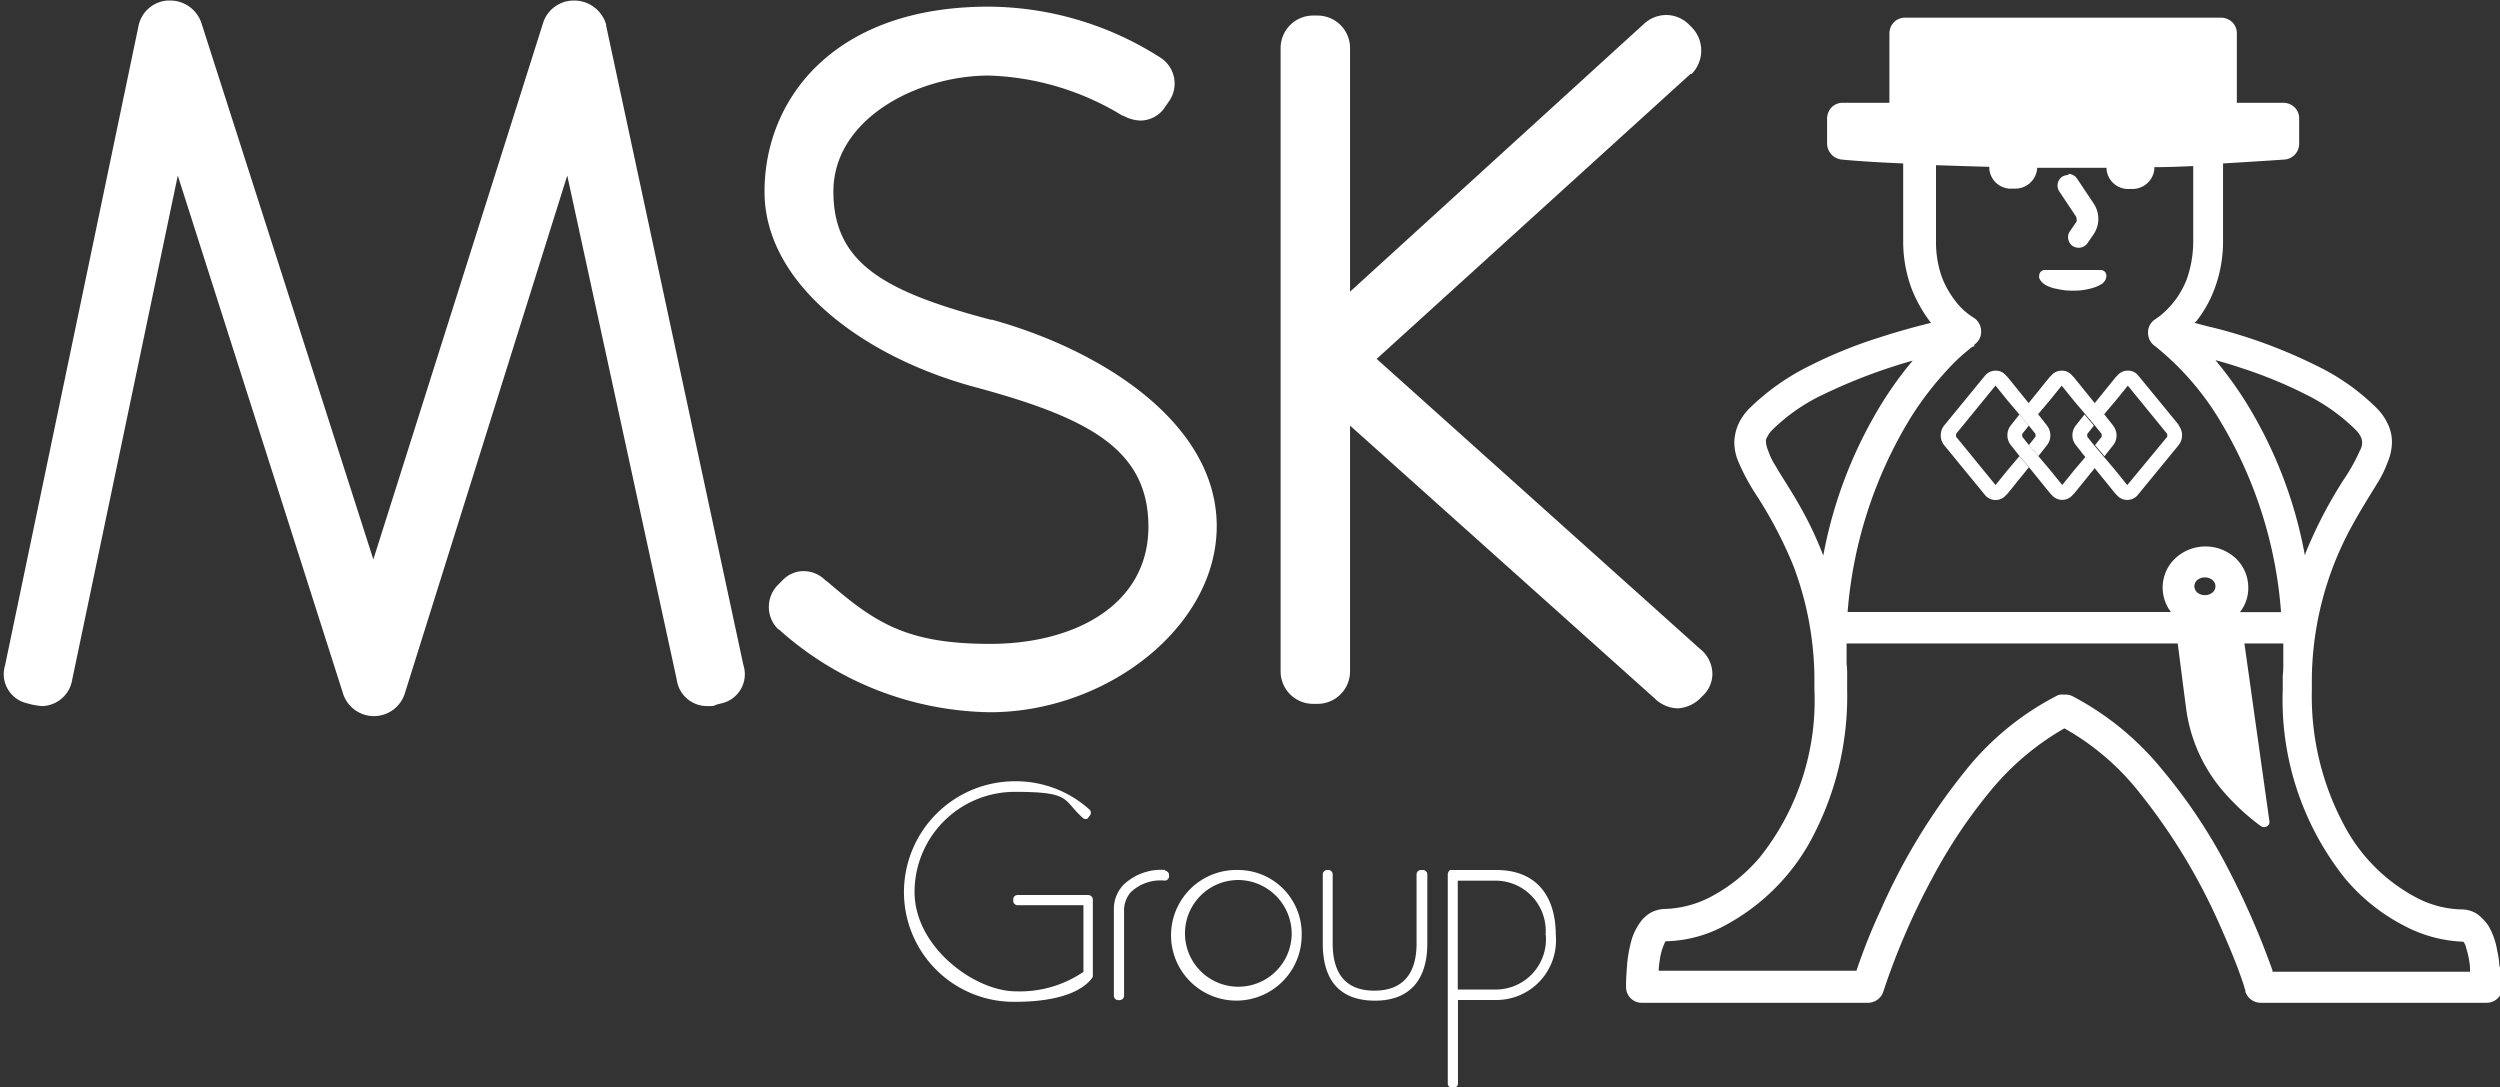<svg xmlns="http://www.w3.org/2000/svg" xmlns:xlink="http://www.w3.org/1999/xlink" width="110" height="47.838" viewBox="0 0 110 47.838"><rect x="0" y="0" width="110" height="47.838" fill="#333333" stroke="none"/><defs><clipPath id="a"><rect width="110" height="47.838" transform="translate(735 442.6)" fill="none"/></clipPath></defs><g transform="translate(-735 -442.6)" clip-path="url(#a)"><path d="M1088.988,511.7l-.367-.465-.416-.489-.929-1.149-.073-.073a.568.568,0,0,0-.464-.22h0a.6.6,0,0,0-.465.22l-1.784,2.176a.7.7,0,0,0,0,.9l1.784,2.176a.6.6,0,0,0,.929,0l.073-.073.929-1.149-.416-.489-.538.636-.513.636L1085,512.209v-.122l1.736-2.127.513.636.538.636.416.489.293.367v.122l-.293.367.416.489.367-.464a.7.7,0,0,0,0-.9" transform="translate(-263.934 -50.395)" fill="#fff"/><path d="M1099.79,519.033l-.538.635-.513.636-.513-.636-.538-.635-.416-.489-.293-.367v-.122l.293-.367-.415-.489-.367.464a.7.7,0,0,0,0,.9l.367.464.415.489.929,1.149.073.073a.6.6,0,0,0,.929,0l.073-.073.929-1.149Z" transform="translate(-273.001 -56.364)" fill="#fff"/><path d="M1112.712,511.7l-1.784-2.176a.568.568,0,0,0-.464-.22h0a.6.6,0,0,0-.464.22l-.073.073-.929,1.149.416.489.538-.635.513-.636,1.735,2.127v.122l-1.76,2.127-.513-.636-.538-.636-.416-.489-.293-.367v-.122l.293-.367-.415-.489-.367.464a.7.7,0,0,0,0,.9l.367.464.415.489.929,1.149.073.073a.6.6,0,0,0,.929,0l1.784-2.176a.7.7,0,0,0,0-.9" transform="translate(-281.841 -50.396)" fill="#fff"/><path d="M1103.815,511.7l-.367-.465-.416-.489-.929-1.149-.073-.073a.568.568,0,0,0-.464-.22h0a.6.6,0,0,0-.464.22l-.073.073-.929,1.149.416.489.538-.636.513-.636.513.636.538.636.416.489.293.367v.122l-.293.367.416.489.367-.464a.7.7,0,0,0,0-.9" transform="translate(-275.853 -50.395)" fill="#fff"/><path d="M1105.832,473.949a.557.557,0,0,0-.269.073.472.472,0,0,0-.122.66l.733,1.1h0a.5.5,0,0,1,.025.122c0,.073,0,.122-.025.122-.147.22-.269.391-.269.391a.472.472,0,0,0,.122.66.492.492,0,0,0,.269.073.47.47,0,0,0,.391-.22s.122-.171.269-.391a1.211,1.211,0,0,0,0-1.32h0l-.733-1.1a.47.47,0,0,0-.391-.22" transform="translate(-279.825 -23.649)" fill="#fff"/><path d="M1105.293,492.2c0,.244-.562.44-1.247.44s-1.247-.2-1.247-.44h2.493Z" transform="translate(-277.893 -37.476)" fill="#fff"/><path d="M1104.764,491.444h-.22v-.024a.454.454,0,0,1-.1.073,1.067,1.067,0,0,1-.367.122,3.665,3.665,0,0,1-.538.049,2.434,2.434,0,0,1-.807-.122.47.47,0,0,1-.2-.1h-.2v.244h2.518v-.244h0V491.2h-2.518a.251.251,0,0,0-.244.245.264.264,0,0,0,.049.2.694.694,0,0,0,.244.22,1.587,1.587,0,0,0,.514.171,2.873,2.873,0,0,0,.66.073,2.938,2.938,0,0,0,.978-.147,1.5,1.5,0,0,0,.342-.171.648.648,0,0,0,.122-.147.461.461,0,0,0,.049-.2.251.251,0,0,0-.244-.244v.244Z" transform="translate(-277.364 -36.72)" fill="#fff"/><path d="M1127.162,556.4a7.7,7.7,0,0,0,3.177,4.864L1129,551.8l-2.4.318s.489,3.691.562,4.278" transform="translate(-295.876 -82.507)" fill="#fff"/><path d="M1066.127,487.551a3.786,3.786,0,0,0-.1-.709,3.131,3.131,0,0,0-.391-1.1,2.18,2.18,0,0,0-.464-.489,1.239,1.239,0,0,0-.733-.22,4.486,4.486,0,0,1-2-.538,7.615,7.615,0,0,1-3.1-3.08,12.009,12.009,0,0,1-1.467-6.038v-.562a14.251,14.251,0,0,1,1.76-6.649c.416-.758.807-1.369,1.149-1.931a4.58,4.58,0,0,0,.416-.856,2.314,2.314,0,0,0,.2-.9,1.811,1.811,0,0,0-.171-.782,2.419,2.419,0,0,0-.464-.684,9.728,9.728,0,0,0-2.689-1.907,22.226,22.226,0,0,0-4.5-1.662c-.318-.073-.587-.147-.855-.22,0-.024.049-.049.073-.073a5.32,5.32,0,0,0,.807-1.442,5.989,5.989,0,0,0,.367-2.1v-3.4h0c1.711-.1,2.689-.171,2.713-.171a.7.7,0,0,0,.636-.709v-1.1a.683.683,0,0,0-.2-.489.727.727,0,0,0-.489-.2h-2.053v-3.056a.683.683,0,0,0-.2-.489.726.726,0,0,0-.489-.2h-13.909a.682.682,0,0,0-.489.2.726.726,0,0,0-.2.489v3.056h-2.053a.682.682,0,0,0-.489.2.727.727,0,0,0-.2.489v1.1a.714.714,0,0,0,.635.709s.978.1,2.713.171h0v3.4a5.992,5.992,0,0,0,.367,2.1,6.2,6.2,0,0,0,.856,1.516c-.611.147-1.418.367-2.249.636a20.332,20.332,0,0,0-3.08,1.247,10.267,10.267,0,0,0-2.689,1.907,2.425,2.425,0,0,0-.464.684,2.138,2.138,0,0,0-.171.782,2.223,2.223,0,0,0,.2.9,9.48,9.48,0,0,0,.831,1.516,18.752,18.752,0,0,1,1.564,3.007,14.234,14.234,0,0,1,.929,4.889h0v.562a11.063,11.063,0,0,1-2.4,7.382,7.232,7.232,0,0,1-2.151,1.736,4.653,4.653,0,0,1-2,.538,1.388,1.388,0,0,0-.66.171,1.5,1.5,0,0,0-.416.367,2.684,2.684,0,0,0-.391.733,6.111,6.111,0,0,0-.22,1.124c-.024.342-.049.66-.049.831v.22a.689.689,0,0,0,.709.684h9.925a.712.712,0,0,0,.684-.489h0a30.874,30.874,0,0,1,2.176-5.036,22.689,22.689,0,0,1,2.591-3.862,11.809,11.809,0,0,1,3.2-2.689,11.136,11.136,0,0,1,3.251,2.762,26.224,26.224,0,0,1,3.544,5.793c.391.88.709,1.638.9,2.176.1.269.171.489.22.635,0,.073.049.122.049.171v.049h0a.712.712,0,0,0,.684.489h9.924a.7.7,0,0,0,.709-.684v-.22c0-.122,0-.416-.024-.709m-11.416-26.3a19.667,19.667,0,0,1,2.787,1.149,8.375,8.375,0,0,1,2.224,1.589,1.188,1.188,0,0,1,.2.293.576.576,0,0,1,.049.2.7.7,0,0,1-.1.391,8.14,8.14,0,0,1-.709,1.271,19.521,19.521,0,0,0-1.687,3.251.09.09,0,0,1-.024.073,19.39,19.39,0,0,0-2.664-6.844,16.978,16.978,0,0,0-1.271-1.736c.367.1.782.22,1.2.367m-11.807-1.051a.676.676,0,0,0,.293-.464.728.728,0,0,0-.342-.733,2.9,2.9,0,0,1-.831-.782,4.028,4.028,0,0,1-.562-1.027,4.665,4.665,0,0,1-.245-1.564v-3.324q1.063.037,2.347.073v.1a.954.954,0,0,0,1.051.856.97.97,0,0,0,1.051-.856V452.4h3.056v.073a.954.954,0,0,0,1.051.856.97.97,0,0,0,1.051-.856v-.1c.611,0,1.173-.024,1.711-.049v3.324a5.045,5.045,0,0,1-.269,1.613,3.806,3.806,0,0,1-.9,1.393,3.289,3.289,0,0,1-.367.318.337.337,0,0,0-.1.073h0a.689.689,0,0,0-.342.733.675.675,0,0,0,.293.464h0a12.312,12.312,0,0,1,2.958,3.447,19,19,0,0,1,2.591,8.262h-1.809a1.687,1.687,0,0,0,.367-1.076,1.77,1.77,0,0,0-.562-1.3,1.954,1.954,0,0,0-2.64,0,1.768,1.768,0,0,0-.2,2.371h-14.227a19.275,19.275,0,0,1,2.762-8.531,14.153,14.153,0,0,1,1.956-2.469,8.1,8.1,0,0,1,.635-.562.567.567,0,0,1,.171-.122h.049v-.024h0Zm11.367,13.127,1.027,7.333a7.61,7.61,0,0,1-1.027-1,6.153,6.153,0,0,1-1.589-3.349c-.049-.342-.244-1.833-.391-2.958h1.98Zm-1.687-2.493a.393.393,0,0,1,.122-.269.54.54,0,0,1,.684,0,.357.357,0,0,1,0,.538.54.54,0,0,1-.684,0,.393.393,0,0,1-.122-.269m-17.258-3.349c-.44-.807-.88-1.442-1.173-1.956a2.661,2.661,0,0,1-.318-.66,1.1,1.1,0,0,1-.1-.391.294.294,0,0,1,.049-.2,1.194,1.194,0,0,1,.2-.293,8.119,8.119,0,0,1,2.322-1.613,23.985,23.985,0,0,1,3.887-1.467,16.056,16.056,0,0,0-1.271,1.736,19.584,19.584,0,0,0-2.665,6.844,15.541,15.541,0,0,0-.929-2m20.7,20.264a35.511,35.511,0,0,0-2.053-4.669,23.745,23.745,0,0,0-2.787-4.156,12.663,12.663,0,0,0-3.96-3.251.677.677,0,0,0-.318-.073h-.1a.509.509,0,0,0-.318.073,12.4,12.4,0,0,0-3.96,3.251,27.2,27.2,0,0,0-3.74,6.136,25.859,25.859,0,0,0-1.075,2.689h-8.7v-.073a5.088,5.088,0,0,1,.073-.562,2.547,2.547,0,0,1,.2-.611.053.053,0,0,1,.049-.049,5.691,5.691,0,0,0,2.616-.709,9.3,9.3,0,0,0,3.691-3.618,13.346,13.346,0,0,0,1.662-6.747v-.611h0a3.771,3.771,0,0,0-.025-.538v-.88h14.569c.147,1.124.342,2.664.391,3.007a7,7,0,0,0,1.784,3.691,9.83,9.83,0,0,0,1.491,1.344.264.264,0,0,0,.269,0,.213.213,0,0,0,.1-.22l-1.1-7.822h1.711v.9h0a3.614,3.614,0,0,1-.024.513v.611a12.6,12.6,0,0,0,2.738,8.311,8.447,8.447,0,0,0,2.591,2.078,6.009,6.009,0,0,0,2.616.709.54.54,0,0,1,.122.269,3.818,3.818,0,0,1,.171.831v.22h-8.7Z" transform="translate(-221.151 -2.418)" fill="#fff"/><path d="M762.23,443.8v-.049a1.467,1.467,0,0,0-1.369-1.051h-.073a1.415,1.415,0,0,0-1.344,1.027l-7.456,23.564-7.553-23.564a1.445,1.445,0,0,0-1.393-1.027h-.122a1.4,1.4,0,0,0-1.271,1.149l-5.867,28.111a1.313,1.313,0,0,0,.978,1.662,3.023,3.023,0,0,0,.66.122,1.381,1.381,0,0,0,1.32-1.173l4.644-22.171,7.26,22.758a1.426,1.426,0,0,0,2.738,0l7.138-22.758,4.816,22.171a1.346,1.346,0,0,0,1.32,1.173c.513,0,.122,0,.66-.122a1.315,1.315,0,0,0,.953-1.687Z" transform="translate(-0.561 -0.076)" fill="#fff"/><path d="M882.6,457.587c-4.62-1.222-6.967-2.444-6.967-5.647s3.691-5.109,6.844-5.109a11.964,11.964,0,0,1,5.867,1.76h.024l.1.049h0a1.654,1.654,0,0,0,.66.171,1.3,1.3,0,0,0,1.124-.636l.171-.244a1.354,1.354,0,0,0-.391-1.882,14.138,14.138,0,0,0-7.578-2.249c-6.82,0-9.851,4.082-9.851,8.14s4.351,7.26,9.191,8.58c4.987,1.344,7.7,2.713,7.7,6.16s-3.251,5.158-6.967,5.158-5.084-.953-7.187-2.762h-.024a1.36,1.36,0,0,0-.978-.44,1.276,1.276,0,0,0-.953.416l-.171.171a1.373,1.373,0,0,0,0,1.98h.024a14.174,14.174,0,0,0,9.289,3.642c5.109,0,9.973-3.74,9.973-8.189s-4.889-7.7-9.924-9.093" transform="translate(-103.964 -0.907)" fill="#fff"/><path d="M983.956,473.191h0l-14.227-12.76,13.811-12.54h.049a1.46,1.46,0,0,0,0-2.053l-.122-.122a1.426,1.426,0,0,0-1-.416,1.453,1.453,0,0,0-.978.391l-12.931,11.782V446.767a1.429,1.429,0,0,0-1.442-1.442h-.171a1.429,1.429,0,0,0-1.442,1.442v27.4a1.429,1.429,0,0,0,1.442,1.442h.171a1.429,1.429,0,0,0,1.442-1.442v-10.8l13.4,12a1.493,1.493,0,0,0,1.027.44,1.538,1.538,0,0,0,.929-.391l.147-.147a1.324,1.324,0,0,0,.44-.978,1.422,1.422,0,0,0-.513-1.076" transform="translate(-174.156 -2.04)" fill="#fff"/><path d="M905.84,588.211h-3.129a.193.193,0,0,0-.2.2v.049a.193.193,0,0,0,.2.2H905.6v2.933a4.964,4.964,0,0,1-2.982.856c-1.784,0-4.449-1.931-4.449-4.376a4.408,4.408,0,0,1,4.449-4.4c2.469,0,2.053.342,2.958,1.149a.186.186,0,0,0,.122.049c.049,0,.073,0,.122-.073l.073-.1a.188.188,0,0,0-.025-.244,4.826,4.826,0,0,0-3.276-1.247,4.882,4.882,0,0,0-4.889,4.864,4.831,4.831,0,0,0,4.889,4.84c2.738,0,3.324-.953,3.422-1.1h0v-3.4a.21.21,0,0,0-.2-.2" transform="translate(-122.929 -106.231)" fill="#fff"/><path d="M949.287,599.2a2.874,2.874,0,1,0,2.787,2.86,2.8,2.8,0,0,0-2.787-2.86m2.347,2.86a2.348,2.348,0,1,1-2.347-2.42,2.37,2.37,0,0,1,2.347,2.42" transform="translate(-159.8 -118.32)" fill="#fff"/><path d="M937.773,599.2a2.389,2.389,0,0,0-1.858.66,1.532,1.532,0,0,0-.416,1.076v3.789a.193.193,0,0,0,.2.2h.049a.193.193,0,0,0,.2-.2v-3.813a1.234,1.234,0,0,1,.293-.733,1.9,1.9,0,0,1,1.491-.513h.024a.189.189,0,0,0,.171-.2v-.049c0-.1-.073-.171-.2-.2" transform="translate(-151.489 -118.32)" fill="#fff"/><path d="M977.476,599.2h-.049a.193.193,0,0,0-.2.2v3.031c0,1.369-.636,2.078-1.858,2.078s-1.833-.709-1.833-2.078V599.4a.193.193,0,0,0-.2-.2H973.3a.193.193,0,0,0-.2.2v3.031c0,1.662.782,2.518,2.3,2.518h0c1.491,0,2.3-.88,2.3-2.518V599.4a.193.193,0,0,0-.2-.2" transform="translate(-179.898 -118.32)" fill="#fff"/><path d="M997.727,599.2H995.7a.265.265,0,0,0-.1.22v9.167a.193.193,0,0,0,.2.2h.049a.193.193,0,0,0,.2-.2V604.92h1.687a2.625,2.625,0,0,0,2.616-2.86c0-1.687-.831-2.86-2.616-2.86m2.176,2.86a2.211,2.211,0,0,1-2.176,2.4H996.04v-4.791h1.687a2.211,2.211,0,0,1,2.176,2.4" transform="translate(-196.898 -118.32)" fill="#fff"/></g></svg>
